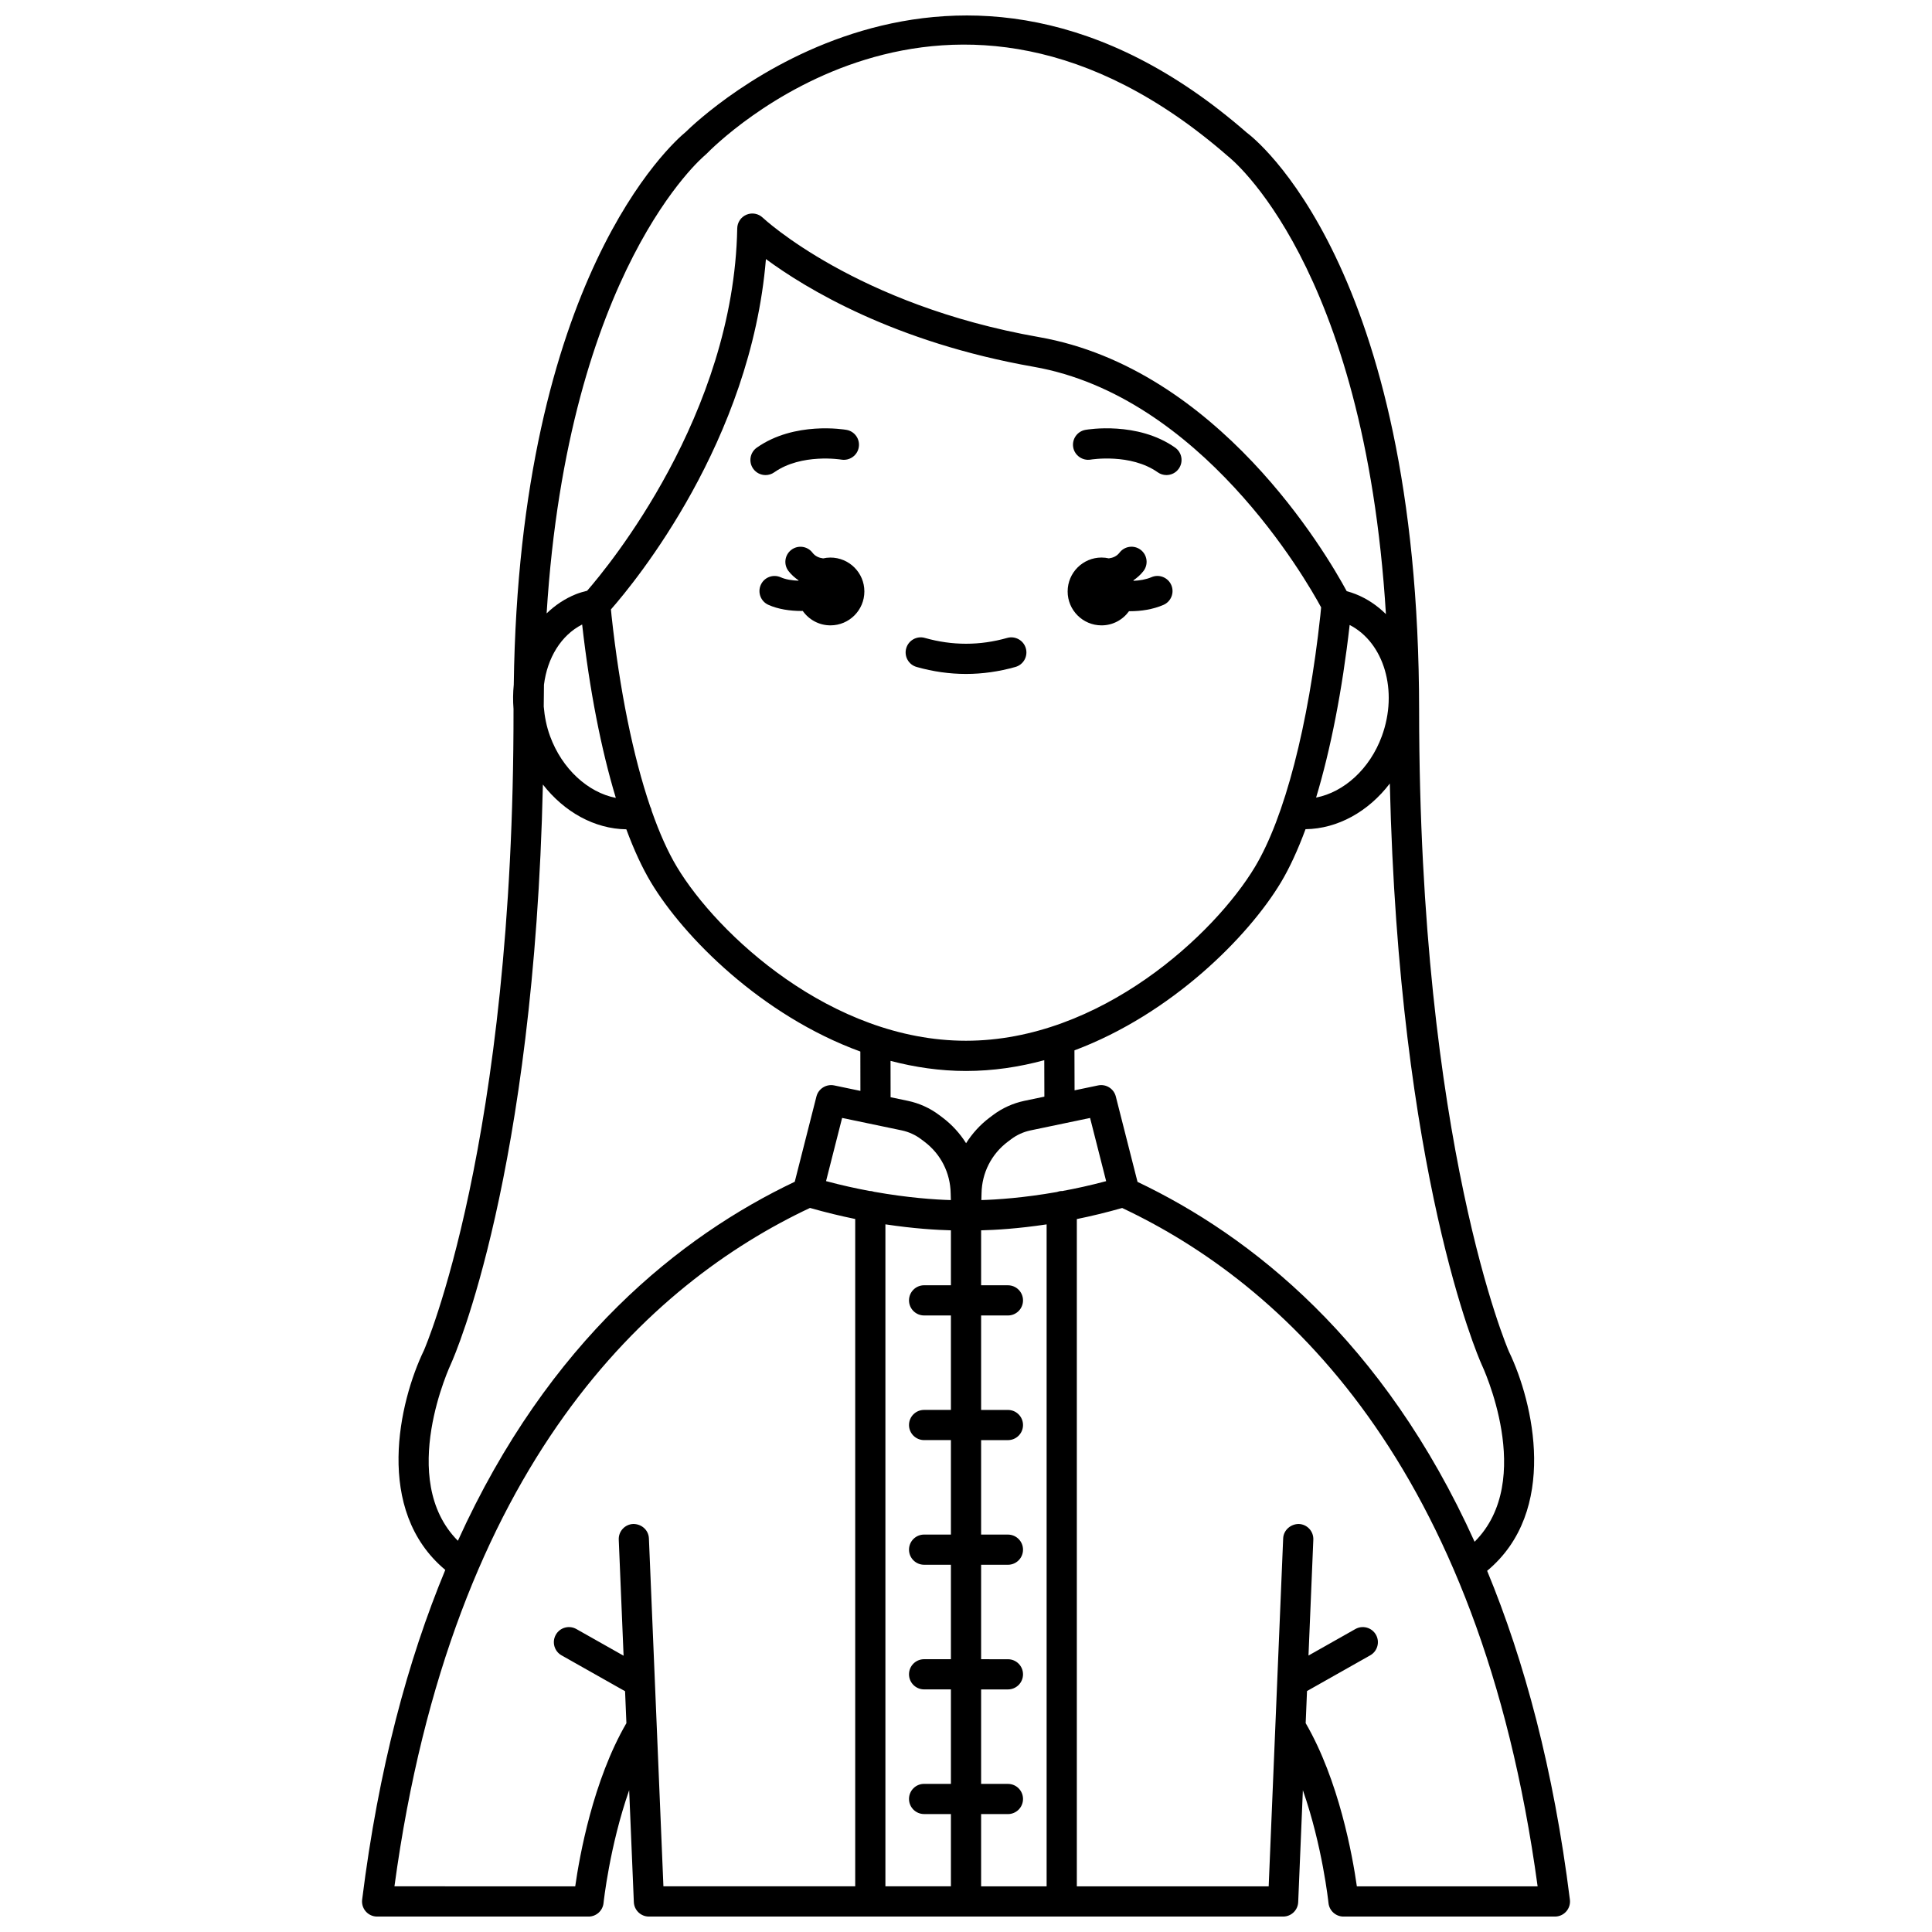 <?xml version="1.0" encoding="UTF-8"?>
<!-- Uploaded to: ICON Repo, www.svgrepo.com, Generator: ICON Repo Mixer Tools -->
<svg width="800px" height="800px" version="1.1" viewBox="144 144 512 512" xmlns="http://www.w3.org/2000/svg">
 <defs>
  <clipPath id="a">
   <path d="m239 148.09h322v503.81h-322z"/>
  </clipPath>
 </defs>
 <path d="m435.92 309.73c3.008 0 5.656-1.492 7.285-3.762 0.086 0 0.164 0.012 0.254 0.012 2.945 0 6.066-0.473 8.848-1.668 2.031-0.867 2.973-3.223 2.102-5.254s-3.238-2.977-5.254-2.102c-1.469 0.629-3.129 0.891-4.742 0.969-0.016-0.043-0.023-0.09-0.039-0.133 0.98-0.684 1.895-1.469 2.66-2.465 1.348-1.754 1.016-4.266-0.734-5.609-1.754-1.348-4.262-1.02-5.609 0.734-0.766 0.988-1.766 1.375-2.828 1.52-0.625-0.137-1.273-0.219-1.938-0.219-4.961 0-8.988 4.027-8.988 8.988-0.004 4.965 4.023 8.988 8.984 8.988z"/>
 <path d="m364.07 291.76c-0.668 0-1.312 0.086-1.938 0.219-1.07-0.145-2.07-0.531-2.828-1.52-1.344-1.75-3.856-2.082-5.609-0.734-1.754 1.344-2.086 3.859-0.734 5.609 0.766 0.996 1.68 1.781 2.66 2.461-0.012 0.031-0.02 0.062-0.027 0.098-1.691-0.059-3.387-0.32-4.695-0.906-2.031-0.898-4.391 0.004-5.285 2.019-0.906 2.016 0.004 4.387 2.019 5.285 2.594 1.16 5.727 1.625 8.746 1.625 0.121 0 0.23-0.016 0.352-0.02 1.625 2.312 4.305 3.832 7.348 3.832 4.961 0 8.988-4.027 8.988-8.988 0-4.961-4.031-8.98-8.996-8.98z"/>
 <g clip-path="url(#a)">
  <path d="m538.11 560.28c18.988-15.785 12.289-44.621 5.766-58.109-0.238-0.535-23.758-54.953-23.797-170.01-0.047-118.03-44.004-151.8-45.625-152.97-77.688-67.781-144.68-4.227-148.79-0.168-3.598 2.965-44.059 38.789-45.512 146.43-0.211 2.106-0.238 4.258-0.066 6.438v0.078c0.152 115.04-23.555 169.46-23.742 169.89-6.566 13.586-13.266 42.387 5.66 58.18-9.93 23.957-17.703 52.738-22.031 87.375-0.273 2.191 1.281 4.195 3.473 4.465 0.168 0.02 0.332 0.031 0.496 0.031h56.023c2.055 0 3.773-1.555 3.981-3.598 0.02-0.199 1.602-15.066 6.789-29.891l1.238 29.656c0.09 2.144 1.852 3.832 3.996 3.832h168.07c2.144 0 3.91-1.691 3.996-3.832l1.238-29.656c5.191 14.828 6.769 29.691 6.789 29.891 0.207 2.039 1.93 3.598 3.981 3.598h56.023c0.164 0 0.328-0.008 0.496-0.031 2.191-0.273 3.75-2.273 3.473-4.465-4.312-34.52-12.047-63.219-21.926-87.129zm-1.492-54.742c0.156 0.324 14.531 30.707-1.836 47.043-24.105-53.316-59.172-81.004-89.328-95.371l-5.754-22.633c-0.527-2.078-2.602-3.367-4.695-2.93l-6.234 1.301-0.031-10.59c25.797-9.672 46.117-30.188 54.711-44.508 2.32-3.867 4.5-8.633 6.527-14.105 8.523-0.117 16.648-4.652 22.336-12.105 2.43 103.53 23.312 151.68 24.305 153.9zm-248.46-180.09c0.883-7.035 4.477-13.074 10.117-15.949 1.965 17.406 5.051 33.137 8.926 45.953-7.363-1.43-14.23-7.652-17.422-16.34-0.965-2.621-1.469-5.273-1.684-7.879 0.004-1.957 0.039-3.863 0.062-5.785zm17.902-18.336-0.156-1.609c6.477-7.379 37.094-44.594 41.074-92.848 10.492 7.742 33.957 22.051 70.977 28.551 44.32 7.789 72.129 56.305 76.156 63.754l-0.203 2.106c-3.172 29.305-9.488 53.605-17.324 66.664-10.688 17.816-40.938 46.078-76.602 46.078-35.668 0-65.914-28.262-76.602-46.078-2.383-3.965-4.613-8.965-6.672-14.824-0.074-0.414-0.207-0.797-0.395-1.148-4.519-13.309-8.105-30.84-10.254-50.645zm195.61 2.508c9.086 4.668 12.949 17.445 8.52 29.5-3.191 8.68-10.039 14.812-17.41 16.246 3.852-12.766 6.926-28.414 8.891-45.746zm-101.69 118.2c7.16 0 14.105-1.047 20.762-2.856l0.027 9.66-5.301 1.109c-3.004 0.629-5.883 1.934-8.32 3.773l-0.91 0.68c-2.512 1.898-4.59 4.207-6.215 6.777-1.625-2.574-3.703-4.883-6.215-6.777l-0.898-0.676c-2.441-1.844-5.316-3.152-8.324-3.777l-4.57-0.957-0.016-9.633c6.426 1.68 13.098 2.676 19.98 2.676zm-17.023 15.742c1.852 0.387 3.629 1.191 5.137 2.332l0.898 0.676c4.32 3.262 6.856 8.234 6.945 13.695l0.051 1.77c-4.148-0.117-11.367-0.598-20.328-2.195-0.336-0.094-0.66-0.207-1.023-0.207-0.023 0-0.043 0.012-0.066 0.012-3.644-0.68-7.539-1.527-11.66-2.637l4.258-16.746zm13.043 26.488v14.559h-7.106c-2.215 0-4 1.793-4 4s1.789 4 4 4h7.106v25.031h-7.106c-2.215 0-4 1.793-4 4s1.789 4 4 4l7.106 0.004v25.031h-7.106c-2.215 0-4 1.793-4 4s1.789 4 4 4h7.106v25.031h-7.106c-2.215 0-4 1.793-4 4s1.789 4 4 4l7.106 0.004v25.031h-7.106c-2.215 0-4 1.793-4 4s1.789 4 4 4h7.106v19.152h-17.359v-175.43c7.562 1.141 13.602 1.492 17.359 1.586zm8.004 154.7h7.106c2.215 0 4-1.793 4-4 0-2.207-1.789-4-4-4l-7.106-0.004v-25.031h7.106c2.215 0 4-1.793 4-4 0-2.207-1.789-4-4-4l-7.106-0.004v-25.031h7.106c2.215 0 4-1.793 4-4s-1.789-4-4-4h-7.106v-25.031h7.106c2.215 0 4-1.793 4-4s-1.789-4-4-4l-7.106-0.004v-25.031h7.106c2.215 0 4-1.793 4-4s-1.789-4-4-4l-7.106-0.004v-14.559c3.746-0.09 9.785-0.438 17.359-1.578v175.43l-17.359 0.004zm21.445-165.1c-0.027 0-0.051-0.016-0.086-0.016-0.449 0-0.863 0.121-1.266 0.258-8.809 1.551-15.918 2.023-20.031 2.141l0.051-1.805c0.094-5.414 2.625-10.387 6.941-13.648l0.91-0.684c1.504-1.137 3.281-1.941 5.133-2.328l15.781-3.297 4.258 16.746c-4.129 1.109-8.035 1.957-11.691 2.633zm-94.621-274.51c0.137-0.109 0.266-0.223 0.387-0.352 2.578-2.652 63.84-64.238 138.22 0.629 0.391 0.297 36.145 28.348 41.848 121.33-2.285-2.25-4.953-4.078-8.004-5.293-0.754-0.301-1.539-0.559-2.387-0.785-5.394-9.98-34.082-58.992-81.562-67.336-48.445-8.508-72.949-31.418-73.195-31.645-1.148-1.098-2.84-1.41-4.301-0.797-1.465 0.613-2.43 2.027-2.461 3.617-0.898 49.453-34.293 89.762-39.781 96.047-1.035 0.258-2.019 0.539-2.922 0.895-2.965 1.18-5.566 2.941-7.812 5.106 5.695-91.074 41.582-121.11 41.969-121.41zm-67.234 320.09c0.949-2.113 21.945-50.113 24.277-153.32 5.68 7.289 13.695 11.758 22.113 11.867 2.023 5.473 4.215 10.211 6.535 14.078 8.68 14.461 29.309 35.27 55.48 44.812l0.016 10.43-6.957-1.453c-2.066-0.422-4.164 0.852-4.695 2.93l-5.746 22.602c-30.129 14.336-65.156 41.965-89.273 95.145-16.227-16.309-1.945-46.664-1.75-47.086zm52.371 46.469c-0.09-2.207-1.926-3.844-4.164-3.832-2.207 0.094-3.922 1.957-3.828 4.164l1.281 30.75-12.508-7.066c-1.93-1.086-4.367-0.414-5.453 1.516-1.086 1.922-0.406 4.367 1.516 5.449l16.84 9.512 0.352 8.461c-8.824 15.188-12.414 35.148-13.562 43.246l-47.91-0.004c15.289-112.52 67.883-159.89 110.12-179.78 4.203 1.195 8.223 2.16 11.988 2.93v176.85h-50.828zm174.05 48.953 0.355-8.508 16.754-9.465c1.922-1.086 2.602-3.531 1.516-5.449-1.094-1.93-3.535-2.602-5.453-1.516l-12.426 7.019 1.281-30.699c0.094-2.207-1.621-4.074-3.828-4.164-2.148-0.016-4.074 1.621-4.164 3.832l-3.84 92.207-50.84-0.004v-176.84c3.773-0.766 7.805-1.738 12.012-2.934 42.223 19.895 94.801 67.262 110.1 179.77h-47.902c-1.148-8.094-4.742-28.059-13.562-43.246z"/>
 </g>
 <path d="m433.04 265.8c0.109-0.02 10.551-1.73 17.777 3.367 0.699 0.496 1.504 0.73 2.301 0.73 1.258 0 2.496-0.59 3.273-1.695 1.273-1.809 0.84-4.305-0.965-5.578-9.98-7.031-23.211-4.809-23.77-4.707-2.172 0.383-3.617 2.449-3.246 4.621 0.383 2.18 2.484 3.621 4.629 3.262z"/>
 <path d="m346.88 269.9c0.797 0 1.602-0.234 2.301-0.73 7.223-5.086 17.676-3.387 17.777-3.367 2.172 0.355 4.246-1.078 4.621-3.25 0.387-2.176-1.07-4.254-3.246-4.633-0.559-0.098-13.781-2.324-23.77 4.707-1.805 1.273-2.242 3.769-0.965 5.578 0.785 1.109 2.023 1.695 3.281 1.695z"/>
 <path d="m386.91 320.75c4.34 1.234 8.746 1.852 13.094 1.852s8.754-0.625 13.094-1.852c2.125-0.602 3.363-2.812 2.758-4.938-0.598-2.129-2.832-3.356-4.938-2.758-7.266 2.059-14.562 2.059-21.828 0-2.113-0.605-4.336 0.629-4.938 2.758-0.605 2.121 0.629 4.336 2.758 4.938z"/>
</svg>